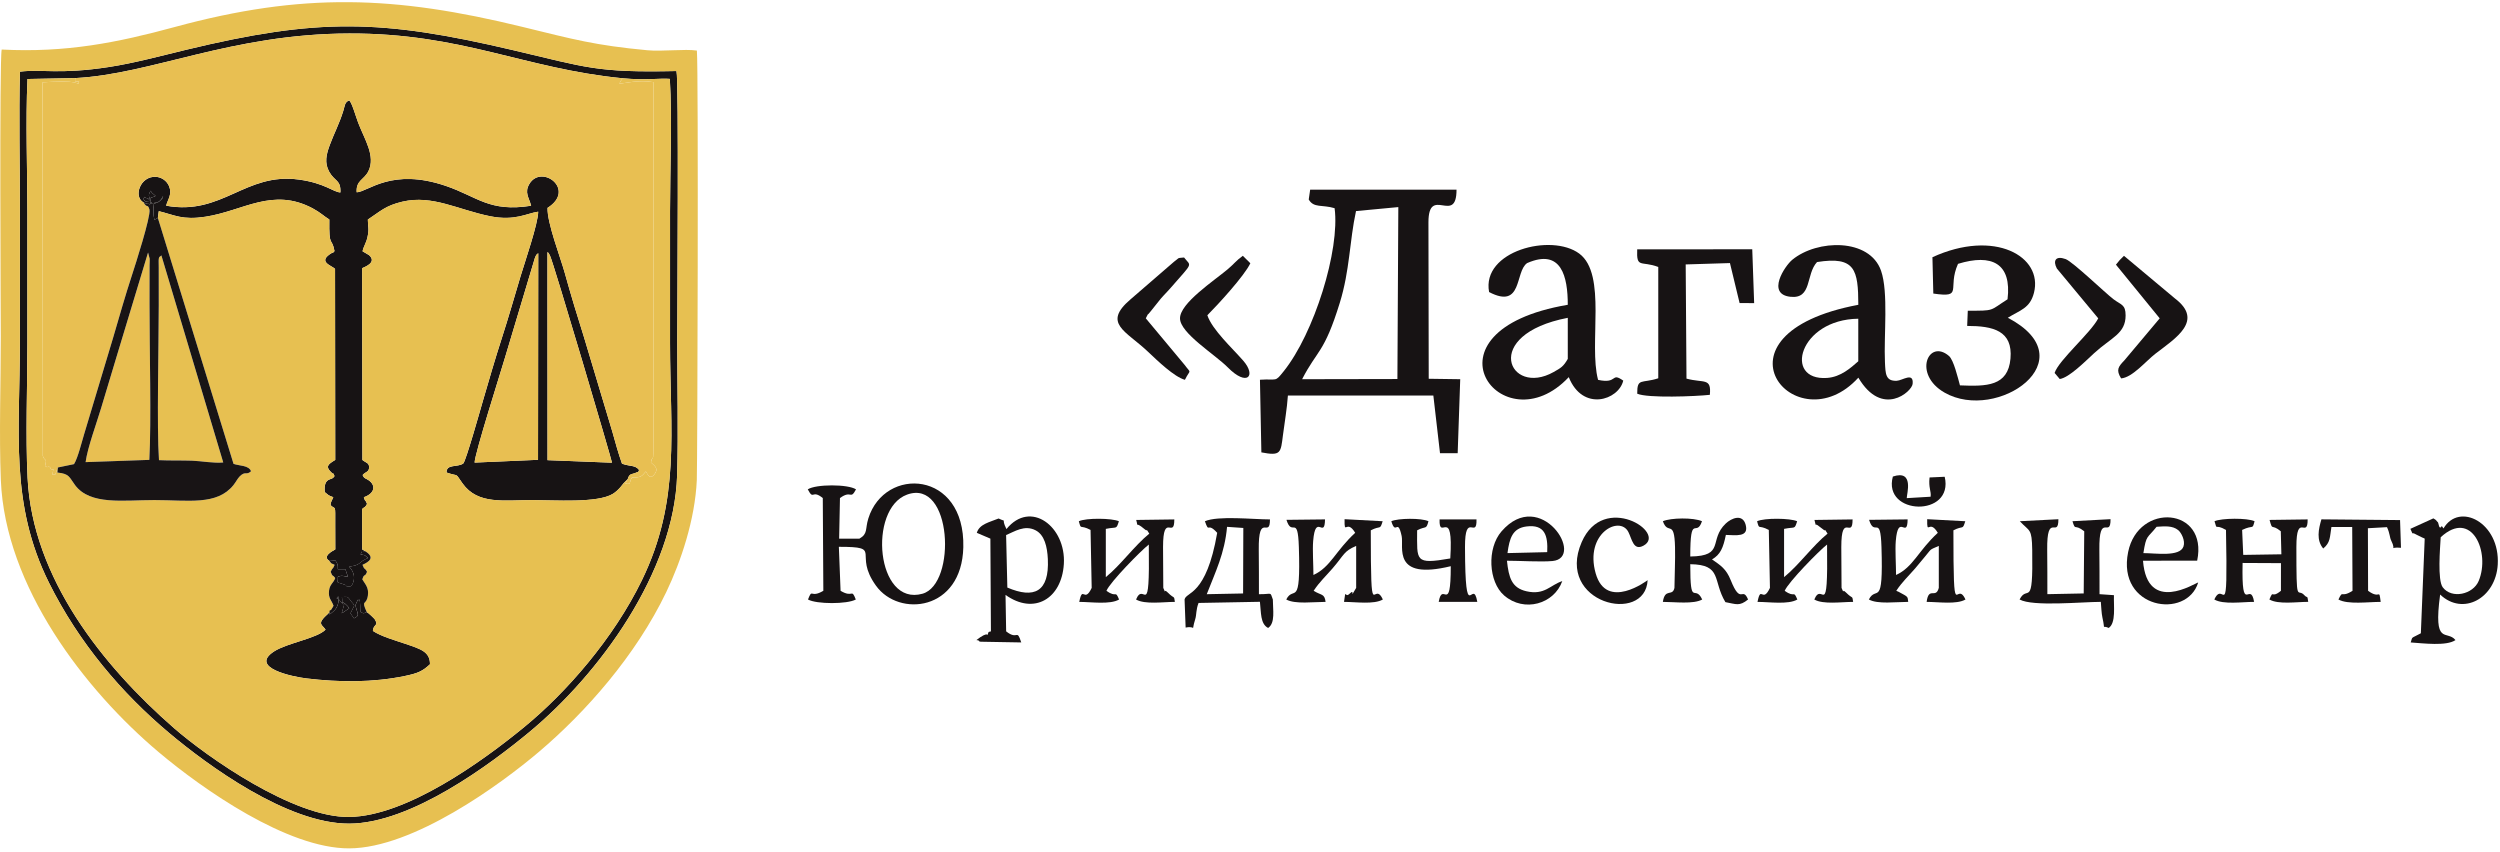 <?xml version="1.0" encoding="UTF-8"?>
<svg xmlns="http://www.w3.org/2000/svg" id="_Слой_2" data-name="Слой 2" viewBox="0 0 1988.4 677.48">
  <defs>
    <style>
      .cls-1 {
        fill: #e7c051;
      }

      .cls-1, .cls-2, .cls-3, .cls-4, .cls-5 {
        fill-rule: evenodd;
      }

      .cls-2 {
        fill: #161213;
      }

      .cls-3 {
        fill: #181415;
      }

      .cls-6 {
        fill: none;
      }

      .cls-4 {
        fill: #e8bf52;
      }

      .cls-5 {
        fill: #171314;
      }
    </style>
  </defs>
  <g id="_Слой_1-2" data-name="Слой 1">
    <g id="_Слой_1-3" data-name="Слой_1">
      <g id="_2212899797760" data-name=" 2212899797760">
        <g id="_2210227678480" data-name=" 2210227678480">
          <path class="cls-5" d="m1637.14,412.97l-30.66,1.59c7.9,8.5,9.58,5.28,9.87,22.93.78,48.11-3.69,26.89-10.05,39.31,10.37,5.83,49.7,1.9,64.61,1.9.29,3.42.54,9.3,1.29,12.58,2.54,11.11-.96,5.42,5,8.16,5.9-4,3.84-17.34,4.14-26.06l-11.46-.8c0-11.72,0-23.4-.13-35.11-.37-31.13,8.95-8.46,8.9-24.54l-30.29,1.62c2.52,8.24,1.23,1.59,9.36,8.01l-.43,49.44-28.9.58c0-11.72,0-23.4-.13-35.11-.37-31.13,8.95-8.46,8.9-24.52Z"></path>
          <path class="cls-5" d="m858.05,414.57c2.02,7.46.65,2.3,9.33,6.92l.9,46.11c-5.99,12.7-7.13-2.77-9.88,11.13,9.36,0,24.48,2.31,31.67-1.9-3.35-8.02-1.55-.8-10.05-6.92,2.77-6.83,27.51-32.04,33.7-36.81.8,63.14-3.7,28.27-10.16,43.72,7.04,4.13,21.7,1.9,30.89,1.9-.83-5.57-.03-1.84-5.57-7.37-4.12-4.12-.77,2.73-3.65-3.75,0-10.82-.19-21.69-.19-32.47,0-28.49,9.01-5.73,8.96-22l-30.31.42c2.1,7.56-1.8.1,6.53,7.23,3.67,3.14.07-2.29,3.88,3.66-11.98,9.75-22.73,24.99-34.58,34.58v-38.37c9.09-1.86,8.18.81,10.4-6.06-5.47-2.53-26.26-2.74-31.87,0h0Z"></path>
          <path class="cls-5" d="m1397.51,414.57c2.02,7.46.65,2.3,9.33,6.92l.9,46.11c-5.99,12.7-7.13-2.77-9.88,11.13,9.36,0,24.48,2.31,31.67-1.9-3.35-8.02-1.55-.8-10.05-6.92,2.77-6.83,27.51-32.04,33.7-36.81.8,63.14-3.7,28.27-10.16,43.72,7.04,4.13,21.7,1.9,30.89,1.9-.83-5.57-.03-1.84-5.57-7.37-4.12-4.12-.77,2.73-3.65-3.75,0-10.82-.19-21.69-.19-32.47,0-28.49,9.01-5.73,8.96-22l-30.31.42c1.99,7.18-.67,1.29,3.93,5.27.46.4,2.11,1.54,2.6,1.96,3.67,3.14.07-2.29,3.88,3.66-11.98,9.75-22.73,24.99-34.58,34.58v-38.37c9.08-1.86,8.18.81,10.4-6.06-5.47-2.53-26.26-2.74-31.87,0h0Z"></path>
          <path class="cls-5" d="m1023.2,413.46c4.4,14.27,9.02-5.14,9.86,21.67,1.57,49.8-4.05,30.01-10.03,41.68,6.97,3.92,21.81,1.9,31.3,1.9-.91-6.82-3.3-4.92-9.51-8.82,4.61-7.05,10.04-12.02,15.08-17.87,9.52-11.06,8.65-13.47,18.74-17.83v33.4c-6.07,10.59-.08-.49-5.34,4.72-3.82,3.78-2.77-5.3-4.33,6.41,9.19,0,23.85,2.23,30.89-1.9-7.64-16.79-9.59,24.1-9.59-55.01,7.94-4.17,7.17.19,9.44-7.24l-30.29-1.62c-.19,13.9,1.49-.72,8.45,10.84-15.53,14.22-19.66,27.41-33.22,33.53,0-7.64-.8-19.94-.22-26.96,1.9-23.03,9.16-.89,9.44-17.25l-30.68.35h0Z"></path>
          <path class="cls-5" d="m1486.59,413.46c4.4,14.27,9.02-5.14,9.86,21.67,1.57,49.8-4.05,30.01-10.03,41.68,6.97,3.92,21.81,1.9,31.3,1.9-.6-4.51.28-3.71-7.7-8.04-.39-.21-1.25-.43-1.8-.78,4.61-7.05,10.04-12.02,15.08-17.87,2.95-3.42,4.26-5.24,7.3-8.78,6.13-7.16,3.24-5.5,11.44-9.05v33.4c-2.42,9.09-7.99-1.49-9.68,11.13,9.19,0,23.85,2.23,30.89-1.9-7.64-16.79-9.59,24.1-9.59-55.01,7.94-4.17,7.17.19,9.44-7.24l-30.29-1.62c-.19,13.9,1.49-.72,8.45,10.84-15.53,14.22-19.66,27.41-33.22,33.53,0-7.64-.8-19.94-.22-26.96,1.91-23.03,9.16-.89,9.44-17.25l-30.68.35h0Z"></path>
          <path class="cls-5" d="m959.81,472.6c6.88-17.74,14.24-32.35,16.14-53.57l12.94.89-.18,52.1-28.9.58h0Zm-1.48-58.04c3.62,10.38,1.54.05,9.78,9.22-8.74,50.59-24.67,46.64-25.95,53.02l.84,22.35c9.05-1.84,4.06,4.7,7.65-6.74,1.09-3.48.5-7.41,2.63-12.85l48.81-.92c1,8.44.2,17.56,6.52,20.82,5.86-3.96,3.76-14.48,3.76-22.65-2.46-6.59-.11-4.08-11.07-4.21,0-11.72,0-23.4-.13-35.11-.37-31.13,8.95-8.46,8.9-24.37-13.52,0-41.23-3.1-51.74,1.45h0Z"></path>
          <path class="cls-5" d="m1322.59,414.57c4.07,11.54,9.11-2.19,9.66,20.55.26,10.88-.37,21.64-.46,32.47-1.56,7.23-7.53-.2-9.22,11.13,9.49,0,24.33,2.01,31.3-1.9-5.99-12.75-9.5,7.31-9.5-28.07,25.59.31,17.61,12.95,27.94,30.17,8.7,1.59,11.12,3.47,18.04-2.11-4.58-10.86-5.66,4.95-13.77-15.31-3.65-9.13-8.07-11.8-14.92-16.57,6.7-3.82,8.92-9.24,11.03-19.47,7.95.18,18.39,2.05,15.77-7.99-2.39-9.14-11.36-5.37-15.88-1.06-13.84,13.17-.25,25.86-28.21,26.22,0-35.36,4.83-14.5,9.32-28.07-6.74-3-24.65-2.79-31.09,0h0Z"></path>
          <path class="cls-5" d="m1198.99,439.92c1.59-11.78,3.93-19.76,15.09-21.19,14.66-1.87,17.16,7.3,16.51,20.42l-31.61.76Zm43.58,22.27c-9.6,3.09-13.99,11.37-28.45,8.09-11.79-2.68-14.12-10.83-15.55-24.3,10.11,0,26.95,1.08,36.19.24,26.61-2.43-9.43-59.42-40.52-23.58-11.73,13.53-10.37,40.14,2.06,50.94,15.97,13.86,39.84,6.78,46.27-11.39h0Z"></path>
          <path class="cls-5" d="m1704.76,439.92c2.35-14.91,3.03-11.45,10.5-20.94,6.47-.41,12.6-1.05,17.19,2.66,2.45,1.98,5.81,8.36,4.19,13.04-2.91,8.42-22.23,5.24-31.89,5.24h0Zm43.6,23.36c-2.4.35-40.56,25.5-43.9-17.3l43.09-.07c8.83-42.56-46.82-46.6-54.91-6.87-9.23,45.37,46.67,54,55.72,24.23Z"></path>
          <path class="cls-5" d="m1847.8,436.27c5.82-4.82,5.2-9.07,6.51-17.09h16.54l.25,50.72c-9.69,6.19-7.31-1.29-11.2,6.92,7.43,4.17,23.58,1.9,33.61,1.9-1.55-11.53-.05-1.41-10.03-8.82l-.15-49.77,15.18-.85c2.36,5.02,2.09,8.13,3.31,10.56,4.76,9.46-2.76,4.85,7.83,5.85l-.74-22.04-62.55-.58c-2.31,7.82-4.17,16.54,1.45,23.2h0Z"></path>
          <path class="cls-5" d="m1505.5,379.03c-8.37,31.08,48.78,32.59,41.24.17l-12.05.55c-.97,8.17,1.49,11.04.83,15.32l-18.97,1.13c-.06-3.23,6.13-22.94-11.06-17.17h0Z"></path>
        </g>
        <path class="cls-5" d="m1112.17,164.72l-.73,136.74-75.79.15c12.14-23.61,17.51-20.42,29.94-60.68,8.09-26.19,7.65-48.66,12.92-73.05l33.66-3.17Zm-71.26-6.05c4.01,6.97,10.67,3.9,20.58,6.92,4.39,33.23-16.28,99.62-40.58,129.82-7.13,8.86-4.69,5.68-18.8,6.62l1.13,57.77c15.7,3.04,15.37.38,17.18-13.82,1.28-10.1,3.21-20.82,3.92-31.4h115.68l5.3,45.9,14.05-.04,2.03-58.83-25.06-.36-.22-124.41c.03-30.04,22.34,2.61,22.34-26.01h-116.41l-1.14,7.85h0Z"></path>
        <path class="cls-5" d="m1246.95,285.46c-3.5,6.11-5.41,7.13-11.31,10.46-35.29,19.89-58.39-29.7,11.31-43.14v32.69Zm-62.59-53.17c26.93,14.05,20.37-16.31,30.28-23.05,27.42-11.98,32.31,11.1,32.31,33.17-122.58,20.9-51.95,113.76.78,57.55,11.12,27.77,39.7,18.28,43.34,2.77-10.15-7.1-3.97,2.93-20.03-.6-7.64-28.64,7.3-83.91-14.96-100.43-22.16-16.44-77.88-2.11-71.71,30.6h0Z"></path>
        <path class="cls-5" d="m1478,287.35c-5.84,5.07-13.77,12.49-24.89,13.25-34.98,2.4-22.2-46.54,24.89-47.1v33.85Zm-32.81-78.92c30.46-4.86,32.73,6.19,32.85,33.99-124.67,23.52-49.45,112.33.02,57.96,18.92,32,42.55,11.15,43.17,4.98.97-9.76-8.09-2.7-12.63-2.5-8.95.39-8.96-5.58-9.39-14.86-.98-21.09,2.91-55.52-3.12-72.71-9.11-25.96-50.7-25.06-70.6-8.66-6.01,4.95-20.74,27.3-1.51,29.42,17.46,1.93,12.1-17.76,21.21-27.62h0Z"></path>
        <path class="cls-5" d="m1536.98,204.59l.7,28.89c24.37,3.54,10.82-3.78,19.64-23.63,26.82-8.21,42.87-.53,39.4,28.19-14.66,9.35-9.89,9.09-31.62,9.09l-.49,12.1c20.5,0,36.44,3.71,34.44,26.02-1.97,22-18.94,22.15-40.18,21.26-1.7-6.16-4.99-20.15-8.72-23.37-16.31-14.08-29.06,14.53-3.51,29.13,41.87,23.92,113.96-26.12,50.31-59.54,9.79-6.1,17.62-7.47,20.78-19.82,7.42-29.01-31.4-50.96-80.75-28.33h0Z"></path>
        <path class="cls-5" d="m721.39,393.41c35.94-13.19,39.61,71.1,12.34,78.81-36.84,10.42-43.46-67.39-12.34-78.81Zm-37.83,35.01h-16.14l.65-32.3c9.27-6.75,8.14,1.86,12.77-6.91-6.42-4.21-31.95-4.21-38.37,0,4.83,9.21,3.12-.29,11.94,6.92l.44,73.77c-10.7,6.32-8.47-2.6-12.21,6.92,6.8,3.8,31.23,3.8,38.03,0-3.65-9.28-1.98-.87-12.11-6.92l-1.37-34.99c36.1,0,10.75,4.9,29.58,30.99,18.22,25.26,68.18,20.1,69.41-30.63,1.49-61.25-62.56-64.68-75.54-22.92-2.68,8.62-.19,12.11-7.09,16.06h0Z"></path>
        <path class="cls-5" d="m1318.92,212.32v88.55c-13.3,4.34-16.85-.61-16.74,12.26,8.3,3.68,46.5,2.14,57.76.9,1.34-13.84-4.66-9.17-18.58-12.88l-.63-90.83,35.2-1.08,7.67,31.79,11.58.07-1.51-42.84-91.51.07c-.66,15.48,3.02,8.83,16.76,14h0Z"></path>
        <path class="cls-5" d="m1941.23,427.31c24.82-22.98,39.68,12.23,30.21,34.76-4.5,10.72-21.41,14.54-28.57,5.06-4.32-5.72-2.11-31.17-1.64-39.82Zm-24.1-6.7c3.09,6.51-.36,1.53,4.95,4.71l4.74,2.32c.37.18,1.19.4,1.69.76l-3.06,75.28c-8.29,4.53-6.4,2.19-8.07,7.3,10.06.67,28.41,3.07,35.61-1.89-6.9-8.51-17.81,5.39-12.21-36.22,18.24,17.32,44.18,2.87,45.81-23.67,2.06-33.64-30.69-50.16-43.14-28.89-.54-.54-1.23-2.21-1.51-1.73-2.01,3.37-2.41-2.63-2.84-3.05-2.51-2.46-.19-1.03-3.69-3.24l-18.28,8.32Z"></path>
        <path class="cls-5" d="m801.2,467.32l-.98-41.75c6.62-2.73,14.66-8.38,23.5-3.76,6.99,3.65,9.22,12.94,9.69,22.84,1.24,26.17-10.92,31.79-32.21,22.67Zm-24.29-43.53l10.8,4.61.43,73.77c-.88.37-1.76.09-2.03.87-1.68,4.81,1.49-1.45-6.46,3.8l-3.04,2.24c.64.3,1.61-.1,2.01.7.4.81,1.47.52,2.04.63l31.6.56c-3.74-11.51-2.56-1.26-12.01-8.81l-.5-28.99c22.71,16.25,44.66,3.08,46.39-24.55,1.85-29.7-26.46-51.44-45.66-27.81-4.91-9.87,1.44-4.83-6.25-8.42-7.04,2.94-15.25,4.37-17.31,11.39h0Z"></path>
        <path class="cls-5" d="m1761.33,414.57c2.54,8.23-.35,1.43,9.13,6.92,1.52,79.77-1.63,38.5-9.27,55.33,7.19,4.2,22.29,1.89,31.64,1.89-3.09-17.64-10.11,12.52-9.16-30.95l30.51.15-.02,21.99c-8.22,6.8-5.59-1.65-9.17,6.91,7.04,4.12,21.69,1.89,30.87,1.89-.79-5.93-.59-2.52-3.07-5.29-5.7-6.37-6.33,9.24-6.34-38.3,0-28.51,9.01-5.75,8.96-21.99l-30.29.41c2.55,9.34,1.21,2.62,8.93,9.02l.47,18.32-30.34.48-.88-19.86c9.34-4.47,7.93.34,9.89-6.92-5.61-2.73-26.4-2.52-31.86,0h0Z"></path>
        <path class="cls-5" d="m1682.93,210.51l34.82,42.68-28.07,33.4c-4.93,5.14-6.83,7.58-2.63,14.38,9.02-.72,19.74-13.84,27.4-19.73,16.2-12.44,38.55-26.23,15.45-43.83l-40.57-33.94c-2.44,2.23-4.4,4.38-6.4,7.05h0Z"></path>
        <path class="cls-5" d="m1668.86,253.19c-6.06,11.73-31.36,33.15-34.71,43.43l4.09,4.84c7.57-1.12,20.34-14.15,27.38-20.59,13.71-12.53,25-15.41,25-29.98,0-8.85-3.58-8.3-9.71-12.94-6.29-4.77-32.35-29.82-37.98-31.88-7.9-2.88-10.29,1.19-7,7.47l32.93,39.66h0Z"></path>
        <path class="cls-5" d="m942.43,302.09c4.39-9.02,5.36-4.29-.35-12.01l-30.76-36.89c3.13-6.04-.03-.52,3.97-5.68,1.71-2.21,3.04-3.69,5.14-6.44,4.42-5.79,6.08-6.84,10.78-12.23,18.19-20.88,16.26-16.71,10.55-24.04-6.23.55-3.32.11-8.02,3.4l-34.66,29.97c-22.33,19.12-3.72,24.83,13.91,41.52,7.65,7.24,20.93,20.07,29.43,22.4h0Z"></path>
        <path class="cls-5" d="m938.53,253.19c0,11.81,27.81,28.69,38.02,39.04,15.33,15.53,22.88,6.84,12.31-5.31-8.52-9.79-24.81-24.73-28.58-36.18,8.41-8.42,29.44-31.31,34.2-41.35l-5.97-5.94c-5.5,3.92-6.64,6.16-11.99,10.66-11.13,9.36-37.99,26.98-37.99,39.08h0Z"></path>
        <path class="cls-5" d="m1106.59,414.57c3.64,12,4.93-3.28,8.22,11.72,1.9,8.66-8.03,35.5,39.07,24.04,0,39.53-6.58,11.19-9.59,28.38h30.69c-3.63-20.72-9.59,21.4-9.78-43.59-.08-28.89,9.57-5.69,9.15-21.99h-29.38c-.53,18.01,11.21-11.84,8.53,31.04-28.5,4.94-26.37,1.97-26.37-22.38,7.06-3.72,7.14-.17,9.01-7.22-5.49-2.67-24.22-2.46-29.56,0h0Z"></path>
        <path class="cls-5" d="m1310.47,461.43s-32.7,24.86-41.32-5.36c-9.07-31.82,19.1-46.49,26-32.92,2.92,5.74,3.99,15.17,11.99,10.86,19.13-10.28-31.73-42.91-49.13-2.83-21.16,48.74,50.63,65.93,52.45,30.25h0Z"></path>
      </g>
      <g id="_2212899797664" data-name=" 2212899797664">
        <g id="_2210227669456" data-name=" 2210227669456">
          <path class="cls-5" d="m435.43,200.44c1.3,1.42.52,0,2,2.84,2.74,5.29,49.17,162.63,49.32,164.73l-51.27-2.01-.05-131.17v-34.39Zm-57.95,167.47c.19-7.28,20.68-71.57,24.39-84.18l23.46-78.24c1.2-3.3,1.52-3.07,2.78-4.08l-.18,164.3-50.45,2.21ZM114.25,161.08c.28.04.64.04.78.37l2.36.67c4.61-.15-.95,2.97,3.37-1.27-4.16-.67-4.78.67-6.99-3,3.04-1.72-1.21-1.58,2.76-.3,5.15,1.67-.96-.73,1.67.84l1.56,1.46c-1.81-4.75-1.7-4.68,0-8.16.04.05,1.02,1.6,1.03,1.61l2.97,2.56c-5.46,2.74-3.26-.99-3.99,5.99,7.35-.95,7.55-1.75,9.99-5.99-.43,3.83-4.87,5.73-7.33,6-.59,4.46-.57,8.41.34,12.99l2.79-1.49.73-5.4c12.92,3.19,18.76,7.22,37,4.45,30.26-4.6,53.45-23.7,85.47-6.64,5.94,3.16,9.15,6.39,13.18,8.83-.36,23.52,1.95,13.25,4.14,25.26-.22.17-.59.1-.71.45-.42,1.24-.72.46-1.39.86-11.96,7.05-.29,9.92,2.51,12.69l.16,151.97c-6.26,3.7-7.57,5.4-3.5,9.53,3.37,3.42,1.1-1.04,2.96,3.48-.2.16-.53.12-.63.45-.94,3-8.35-.28-7.16,12.13,3.24,2.54,2.28,2.44,6.78,4.05-.55,1.85-2.1,3.2-2.15,6.37,4.06,4.02,3.73-1.63,3.7,15-.01,6.72-.04,13.44.05,20.15-3.05,1.61-10.4,5.73-4.66,9.2l4.7-.43c1.97,3.12,1.95,2.95,2.01,7.07h5.99s2,6,2,6c-1.24.03-5.03-1.74-7.99,0,.26,6.29-2.45,3.15,6.48,6.67.58.23-1.81.92,3.51.94,1.46-1.62,1.25-.77,2.15-3.12,1.97-5.13-.46-9.89-3.15-12.48.33-.13.84-.55,1.05-.24l3.72-.83c3.24-.96,3.9-2.45,6.34-3.98,1.66-1.03,1.98-.99,3.87-1.95-4.73-3.89-1.12-1.41-5.99-3,2.69-3.74-.67-2.38,3.71-2.42l-2.39-1.43-.02-32.14c2.31-2.1,2.24-.86,3.9-4-1.37-4.12-1.24-.78-2.55-5.35,8.82-3.03,9.59-9.38,4.08-13.34-2.79-2.01-3.68-1.21-5.03-4.3,2.28-2.73,5.03-2.23,5.15-6.02.12-3.8-2.6-3.7-5.34-5.98l-.21-152.53c1.56-.82,12.19-4.35,5.56-10.36l-5.22-3.09c.77-3.85,2.89-6.5,3.93-11.3,1.49-6.89.31-7.83.27-13.93,9.81-6.37,13.73-11.02,27.63-14.25,23.8-5.53,44.19,6.5,69.67,11.62,19.75,3.97,29.07-2.32,38.2-3.62.02,9.18-10.86,40.76-13.95,51.06-4.59,15.31-9.68,33.15-15.06,49.74-5.32,16.41-10.29,33.6-15.06,49.97-1.85,6.37-13.42,47.46-15.51,49.46-4.57,3.32-13.61.2-13.32,7.23,10.7,3.66,6.12-.56,12.79,8.75,12.18,17,32.91,13.17,55.78,13.17,16.81,0,51.71,2.6,63.83-5.04,2.08-1.31,4.06-3.14,5.85-5.16,1.15-1.3,1.43-1.8,2.69-3.33l3.18-3.18c1.3-4.88,3.7-3.68,6.37-5,2.77-1.37,1.21.77,2.69-2.21-3.17-4.1-6.82-2.61-13.62-5.03-2.73-7.58-5.6-17.9-7.64-25.27l-22.65-75.5c-5.1-16.07-10.4-33.54-15.22-50.89-3.5-12.61-14.11-39.85-13.72-51.79,23.03-14.57-4.8-35.17-14.43-19.09-4.14,6.91-.3,10.83,1.38,17.37-33.25,5.26-42.48-7.09-67.8-15.75-43.22-14.79-61.84,4.71-70.94,5.07-.68-9.6,5.9-9.83,9.33-16.8,5.92-12.05-3.19-25.46-8.12-38.47-2.02-5.32-5.07-16.22-7.16-17.87-3.61,1.49-3.35,3.98-4.67,8.25-3.29,10.61-7.31,17.85-10.8,27.3-2.76,7.46-4.4,14.15-.41,21.3,4.36,7.81,9.33,6.21,8.88,16.42-5.69-.3-12.42-7.47-33.16-10.28-42.57-5.76-60.83,28.87-105.44,20.8,1.31-5.09,4.96-9.05,2.36-15.43-1.76-4.31-5.97-7.34-10.73-7.55-12.32-.55-18,15.94-9.5,20.49h0Z"></path>
          <path class="cls-5" d="m59.77,62.12c60.92-3.1,124.12-35.21,217.97-35.48,89.77-.26,139.59,28.05,217.6,35.63,18.33,1.72,29.24-.17,37.43.47,1.93,32.92.16,71.55.16,105.1v104.99c0,70.22,8.69,124.79-22.43,188.74-22.62,46.5-60.31,89.41-93.41,116.59-32.81,26.94-93.47,70.94-139.34,71.61-44.23.64-113.06-47.74-139.31-70.63-56.45-49.24-112.68-119.36-116.52-199.29-1.63-33.91-.15-71.68-.15-106.03v-104.99c0-34.37-1.46-72.03.09-105.98,0,0,37.9-.74,37.9-.74Zm-43.9-5.13c-.94,35.45-.04,72.24-.04,107.85v106.99c0,71.79-8.23,128.72,23.16,191.74,23.84,47.87,57.8,87.68,95.55,119.42,30.27,25.46,94.05,72.25,143.21,72.1,49.24-.15,112.25-47.21,142.81-72.45,55.98-46.25,115.74-127.73,118-204.81,1.03-35.14.11-71.7.11-107,0-23.35,1.3-207.83-.63-214.32-63.63,1.37-70.93-2.74-130.12-16.65-104.98-24.67-154.93-25.59-260.03-.23-19.36,4.67-41.21,10.59-61.25,13.67-39.72,6.11-53.21,1.51-70.76,3.7h0Z"></path>
          <path class="cls-5" d="m263.31,485.06c-1.81,3.12-3.88,4.19-5.86,6.44-4.45,5.04-1,5.59,1.49,9.29-6.88,7-30.53,10.59-40.91,17.3-20.19,13.05,14.87,20.18,25.74,21.5,25.98,3.14,52.79,3.39,78.41-1.97,10.06-2.11,13.9-3.74,19.82-9.3.05-9.92-7.26-12.06-19.38-16.19-7.85-2.67-19.63-5.99-26.03-10.34.38-5.74,4.83-3.59,1.54-9.17-.43-.74-5.26-5.29-6.39-5.84-3.77,1.77-2.52.69-4.98,0-.41-2.83.07-8.23-1-9.99-3.78,3.07.47-2.51-2.07,2.25-1.32,2.47-.9,3.01.31,7,.93,3.07,1.3,3.96-2.46,5.74l-2.77-4,2.99-6c-1.09-2.48-.99-1.56-2.03-2.98-3.96-5.38-2.85-3.75-7.73-4.01.84,9.16-1.8.48,4.52,7.3l1.25,1.69-4.94,3.38c-.22-.27-.69.42-1.05.61l2-6.99c-.29-.24-.68-.42-.94-.61-6.48-4.74-1.82-7.79-5.06-4.39.89.52,2.39-.07.88,5.19-.09.31-.19.56-.3.85-.99,2.64-2.81,4.22-4.74,5.72-.23.18-.72.84-.89.61-.19-.24-.61.45-.94.62,1.27-4.54-1.17-1.8,1.56-3.73h0Z"></path>
        </g>
        <g id="_2210227669312" data-name=" 2210227669312">
          <path class="cls-4" d="m59.77,62.12c2.6,3.29-3.29,2.7,3.17,2.73-2.16,4.4,3.58-.02-13.17,0-5.47,0-10.88.29-15.99.67l.27,297.07c1.63,4.9,3.58,1.08,1.73,8.22.28.14.78-.18.93.18.8,1.89,2.58-2.16,4.06,2.81l1.71-.82c-1.45,8.29-.54,2.56,1.29,4.82l2.25-5.99,12.84-2.66c3.14-4.96,6.25-18.06,8.11-24.01l22.93-76.3c4.73-16.18,9.81-34,15.04-49.95,2.81-8.58,14.86-46.14,13.98-52.06-1.58-5.29-1.67-.63-4.67-5.76-8.5-4.55-2.82-21.04,9.5-20.49,4.76.21,8.98,3.24,10.73,7.55,2.6,6.38-1.05,10.34-2.36,15.43,44.61,8.07,62.87-26.56,105.44-20.8,20.75,2.81,27.47,9.98,33.16,10.28.45-10.2-4.51-8.6-8.88-16.42-3.99-7.15-2.35-13.84.41-21.3,3.49-9.44,7.51-16.69,10.8-27.3,1.32-4.27,1.07-6.76,4.67-8.25,2.1,1.65,5.15,12.56,7.16,17.87,4.93,13,14.05,26.41,8.12,38.47-3.42,6.97-10.01,7.2-9.33,16.8,9.1-.35,27.72-19.86,70.94-5.07,25.32,8.67,34.55,21.01,67.8,15.75-1.68-6.53-5.52-10.45-1.38-17.37,9.63-16.07,37.46,4.53,14.43,19.09-.39,11.94,10.22,39.18,13.72,51.79,4.82,17.35,10.12,34.81,15.22,50.89l22.65,75.5c2.04,7.37,4.91,17.7,7.64,25.27,6.8,2.42,10.45.93,13.62,5.03-1.48,2.98.08.85-2.69,2.21-2.67,1.32-5.07.12-6.37,5-3.81,7.07-1.01,1.69,1.43,3.78l1.17-3.61c.09-.2.31-.53.4-.69.09-.16.25-.49.44-.69,7.17-.03,7.51-.73,10.99-4.83,1.89,3.5,3.73,6.65,7.11,1.86,3.25-4.62-.6-6.61-3.1-9.03,1.62-7.88,2.01,3.51,2-17V65.35c-11.59-2.11-22.89,1.02-27.01,1.16l.77-1.75c.14-.22.36-.51.51-.74l1.35-1.76c-78.01-7.57-127.83-35.88-217.6-35.63-93.85.27-157.05,32.38-217.97,35.48h0Z"></path>
          <path class="cls-4" d="m435.43,234.83l.05,131.17,51.27,2.01c-.15-2.1-46.58-159.44-49.32-164.73-1.47-2.85-.69-1.42-2-2.84v34.39Z"></path>
          <path class="cls-4" d="m68.09,367.55l50.69-1.79c1.68-31.66.11-87.7.15-123.93l.03-31.01c.02-1.47.16-3.7.09-5.07l-1.28-4.91-24.84,82.18c-4.28,14.27-8.22,27.09-12.5,41.55-3.34,11.28-10.79,31.38-12.33,42.97Z"></path>
          <path class="cls-4" d="m377.48,367.91l50.45-2.21.18-164.3c-1.26,1-1.58.78-2.78,4.08l-23.46,78.24c-3.71,12.61-24.2,76.9-24.39,84.18Z"></path>
        </g>
        <path class="cls-1" d="m495.34,62.26l-1.35,1.76c-.16.23-.37.52-.51.74l-.77,1.75c4.12-.14,15.41-3.28,27-1.16v285.46c.01,20.51-.38,9.12-1.99,17,2.5,2.43,6.35,4.41,3.1,9.03-3.37,4.79-5.22,1.63-7.11-1.86-3.48,4.1-3.82,4.8-10.99,4.83-.19.19-.36.52-.44.69-.08.16-.3.5-.4.69l-1.17,3.61c-2.44-2.1-5.24,3.29-1.43-3.78l-3.18,3.18c-1.26,1.53-1.54,2.03-2.69,3.33-1.79,2.01-3.77,3.85-5.85,5.16-12.12,7.64-47.02,5.04-63.83,5.04-22.87,0-43.6,3.83-55.78-13.17-6.67-9.31-2.09-5.09-12.79-8.75-.28-7.03,8.76-3.91,13.32-7.23,2.09-2,13.65-43.09,15.51-49.46,4.77-16.37,9.74-33.55,15.06-49.97,5.38-16.59,10.47-34.43,15.06-49.74,3.09-10.29,13.97-41.88,13.95-51.06-9.13,1.29-18.44,7.58-38.2,3.62-25.47-5.12-45.87-17.14-69.67-11.62-13.9,3.23-17.82,7.87-27.63,14.25.05,6.1,1.22,7.04-.27,13.93-1.04,4.8-3.16,7.45-3.93,11.3l5.22,3.09c6.63,6.01-4.01,9.54-5.56,10.36l.21,152.53c2.74,2.28,5.46,2.18,5.34,5.98-.12,3.79-2.86,3.3-5.15,6.02,1.35,3.09,2.24,2.29,5.03,4.3,5.51,3.96,4.73,10.31-4.08,13.34,1.31,4.58,1.18,1.23,2.55,5.35-1.66,3.14-1.58,1.89-3.9,4l.02,32.14,2.39,1.43c8.22,5.07,3.2,8.45-2.11,10.86,1.66,4.5,1.71,1.88,3.61,5.57-1.95,4.93-2.07.64-3.74,6,1.92,3.44,5.38,6.37,4.43,12.86-1.26,8.55-5.67,2.58-.91,13.14,1.13.54,5.96,5.1,6.39,5.84,3.29,5.58-1.16,3.43-1.54,9.17,6.4,4.34,18.18,7.67,26.03,10.34,12.13,4.13,19.43,6.27,19.38,16.19-5.92,5.56-9.76,7.2-19.82,9.3-25.62,5.36-52.42,5.11-78.41,1.97-10.87-1.31-45.93-8.44-25.74-21.5,10.38-6.71,34.03-10.3,40.91-17.3-2.49-3.7-5.94-4.25-1.49-9.29,1.99-2.25,4.05-3.33,5.86-6.44,1.24-1.83,1.11-1.78,1.97-3.27-1.54-4.49-4.29-5.7-3.58-11.96.59-5.23,3.54-6.02,4.91-10.04-2.48-3.41-1.81-.33-3.61-5,1.86-4.15,1.55-1.4,3.16-5.56-3.59-1.78-1.94-.18-4.1-3.08-5.74-3.47,1.61-7.59,4.66-9.2-.08-6.72-.06-13.43-.05-20.15.04-16.63.36-10.98-3.7-15,.06-3.18,1.6-4.53,2.15-6.37-4.51-1.6-3.55-1.51-6.78-4.05-1.19-12.41,6.21-9.13,7.16-12.13.1-.33.43-.28.63-.45-1.86-4.52.41-.06-2.96-3.48-4.07-4.13-2.75-5.83,3.5-9.53l-.16-151.97c-2.8-2.77-14.47-5.64-2.51-12.69.67-.39.97.38,1.39-.86.12-.35.49-.28.71-.45-2.19-12.01-4.51-1.74-4.14-25.26-4.03-2.44-7.24-5.67-13.18-8.83-32.02-17.06-55.22,2.04-85.47,6.64-18.24,2.77-24.08-1.26-37-4.45l-.73,5.4,60.19,195.61c4.57,1.63,12.2,1.06,13.91,5.87-3.76,3.52-4.35-.48-8.93,4-1.7,1.67-3.04,4.48-5.02,6.96-13.1,16.44-36.16,11.96-62.95,11.96-24.54,0-50.99,4.26-63.04-11.87-4.73-6.33-4.3-9.02-14.09-10.03l.39-4.02-2.25,5.99c-1.83-2.26-2.74,3.47-1.29-4.82l-1.71.82c-1.48-4.98-3.26-.93-4.06-2.81-.15-.36-.65-.04-.93-.18,1.85-7.15-.09-3.32-1.73-8.22l-.27-297.07c5.11-.38,10.52-.67,15.99-.67,16.75-.02,11,4.41,13.17,0-6.45-.03-.57.56-3.17-2.73l-37.9.74c-1.55,33.95-.09,71.61-.09,105.98v104.99c0,34.35-1.48,72.11.15,106.03,3.84,79.93,60.07,150.05,116.52,199.29,26.24,22.89,95.07,71.27,139.31,70.63,45.87-.67,106.52-44.67,139.34-71.61,33.1-27.17,70.79-70.08,93.41-116.59,31.12-63.96,22.43-118.52,22.43-188.74v-104.99c0-33.55,1.77-72.17-.16-105.1-8.2-.64-19.1,1.25-37.43-.47h0Z"></path>
        <path class="cls-1" d="m15.88,56.99c17.55-2.19,31.04,2.4,70.76-3.7,20.04-3.08,41.9-9,61.25-13.67,105.1-25.36,155.05-24.44,260.03.23,59.19,13.91,66.49,18.02,130.12,16.65,1.93,6.49.63,190.97.63,214.32,0,35.3.92,71.86-.11,107-2.26,77.08-62.02,158.56-118,204.81-30.55,25.25-93.56,72.3-142.81,72.45-49.16.15-112.94-46.65-143.21-72.1-37.75-31.74-71.7-71.56-95.55-119.42-31.4-63.03-23.16-119.95-23.16-191.74v-106.99c0-35.61-.9-72.39.04-107.85h0ZM1.36,39.4c-1.92,6.78-.73,215.53-.73,228.43,0,37.17-1.43,77.2.04,114.01,3.38,84.68,66.93,167.04,125.61,216.44,35.04,29.5,102.43,76.68,151.49,76.48,50.91-.21,120.22-50.75,151.04-76.92,36.98-31.4,76.89-76.43,101.11-126.93,11.7-24.4,22.88-57.74,24.29-89.05.49-10.81,1.41-326.49.06-341.64-9.58-1.44-27.51.86-39.48-.26-41.55-3.87-58.69-8.65-99.54-18.64-101.41-24.78-174.41-27.54-276.54.24C93.43,33.87,52.56,42.07,1.36,39.4h0Z"></path>
        <path class="cls-1" d="m126.45,365.99c8.68.42,17.58.12,26.27.42,7.16.25,17.37,2.18,24.83,1.41l-49.19-164.68c-1.97,2.02-2.37-.21-2.1,9.68l.02,30c0,33.38-1.67,96.21.17,123.17h0Z"></path>
        <path class="cls-3" d="m126.45,365.99c-1.83-26.95-.17-89.79-.17-123.17l-.02-30c-.27-9.89.12-7.65,2.1-9.68l49.19,164.68c-7.46.76-17.67-1.16-24.83-1.41-8.69-.3-17.6,0-26.27-.42h0Zm-58.36,1.56c1.54-11.59,8.99-31.69,12.33-42.97,4.28-14.47,8.22-27.28,12.5-41.55l24.84-82.18,1.28,4.91c.08,1.36-.06,3.6-.09,5.07l-.03,31.01c-.04,36.23,1.53,92.27-.15,123.93l-50.69,1.79Zm46.16-206.47c3,5.13,3.1.46,4.67,5.76.88,5.92-11.17,43.48-13.98,52.06-5.23,15.95-10.31,33.77-15.04,49.95l-22.93,76.3c-1.86,5.95-4.97,19.04-8.11,24.01l-12.84,2.66-.39,4.02c9.78,1.01,9.36,3.7,14.09,10.03,12.05,16.13,38.49,11.87,63.04,11.87,26.79,0,49.85,4.48,62.95-11.96,1.98-2.49,3.31-5.29,5.02-6.96,4.57-4.48,5.17-.48,8.93-4-1.7-4.81-9.33-4.23-13.91-5.87l-60.19-195.61-2.79,1.49c-.91-4.58-.93-8.53-.34-12.99,2.46-.27,6.9-2.17,7.33-6-2.45,4.24-2.65,5.04-9.99,5.99.73-6.98-1.47-3.25,3.99-5.99l-2.97-2.56s-.99-1.56-1.03-1.61c-1.71,3.48-1.81,3.41,0,8.16l-1.56-1.46c-2.64-1.57,3.48.83-1.67-.84-3.97-1.29.29-1.42-2.76.3,2.21,3.68,2.83,2.33,6.99,3-4.31,4.23,1.25,1.11-3.37,1.27l-2.36-.67c-.14-.32-.5-.33-.78-.37h0Z"></path>
        <path class="cls-2" d="m262.05,446.15c2.16,2.9.52,1.3,4.1,3.08-1.61,4.17-1.3,1.41-3.16,5.56,1.79,4.67,1.13,1.58,3.61,5-1.38,4.02-4.32,4.82-4.91,10.04-.7,6.25,2.04,7.46,3.58,11.96-.86,1.48-.72,1.43-1.97,3.27-2.73,1.93-.29-.81-1.56,3.73.33-.17.75-.86.94-.62.18.23.66-.43.89-.61,1.93-1.49,3.76-3.08,4.74-5.72.11-.3.21-.55.3-.85,1.51-5.27,0-4.67-.88-5.19,3.24-3.4-1.41-.35,5.06,4.39.26.19.65.37.94.61l-2,6.99c.36-.19.83-.88,1.05-.61l4.94-3.38-1.25-1.69c-6.31-6.82-3.67,1.86-4.52-7.3,4.88.27,3.77-1.37,7.73,4.01,1.05,1.43.95.51,2.03,2.98l-2.99,6,2.77,4c3.76-1.78,3.4-2.67,2.46-5.74-1.21-3.98-1.63-4.53-.31-7,2.54-4.76-1.71.82,2.07-2.25,1.08,1.76.59,7.16,1,9.99,2.46.69,1.22,1.77,4.98,0-4.76-10.56-.34-4.58.91-13.14.95-6.49-2.51-9.42-4.43-12.86,1.67-5.36,1.79-1.07,3.74-6-1.9-3.69-1.94-1.06-3.61-5.57,5.31-2.41,10.32-5.79,2.11-10.86-4.37.04-1.02-1.32-3.71,2.42,4.87,1.6,1.26-.88,5.99,3-1.89.96-2.22.92-3.87,1.95-2.44,1.52-3.11,3.02-6.34,3.98l-3.72.83c-.21-.31-.72.11-1.05.24,2.69,2.6,5.12,7.35,3.15,12.48-.9,2.35-.7,1.5-2.15,3.12-5.32-.02-2.93-.71-3.51-.94-8.94-3.52-6.22-.38-6.48-6.67,2.96-1.74,6.76.03,7.99,0l-2-6h-5.99c-.05-4.12-.04-3.95-2.01-7.08l-4.7.43h0Z"></path>
      </g>
      <rect class="cls-6" x="0" width="1988.39" height="677.48"></rect>
    </g>
  </g>
</svg>
